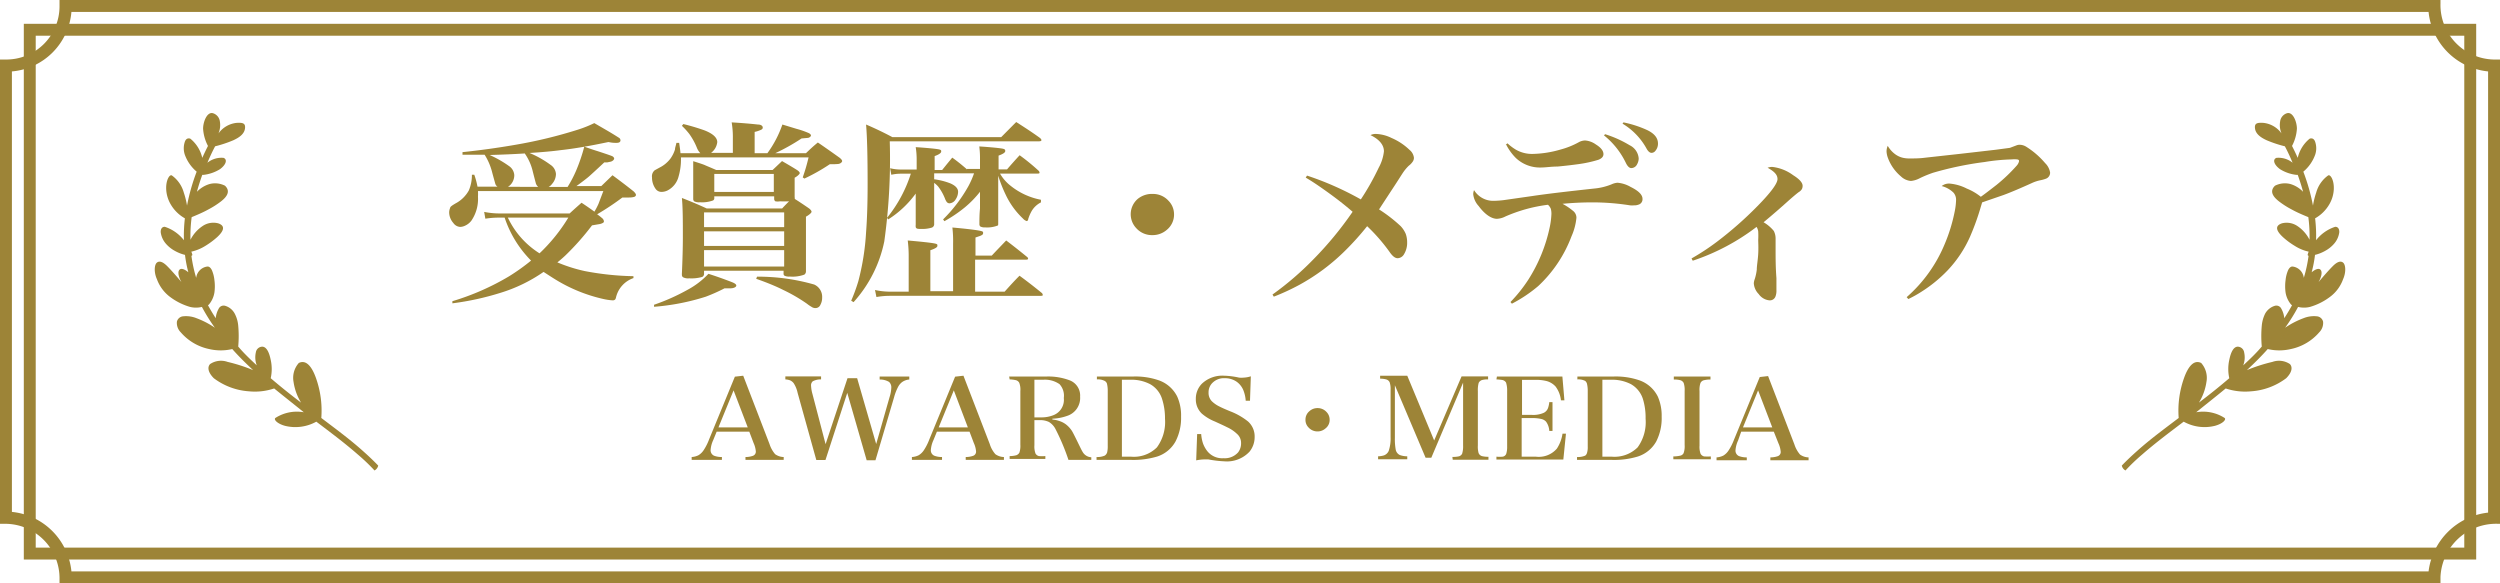 <svg xmlns="http://www.w3.org/2000/svg" viewBox="0 0 210 49"><defs><style>.cls-1{fill:#9d8437;}</style></defs><title>side-bnr-awards</title><g id="レイヤー_2" data-name="レイヤー 2"><g id="レイヤー_1-2" data-name="レイヤー 1"><path class="cls-1" d="M207,3V46H3V3H207m1-1H2V47H208V2Z"/><path class="cls-1" d="M26.57,35.42c1.19.9,2.38,1.79,3.49,2.76a16.14,16.14,0,0,1,1.4,1.34.62.62,0,0,0,.31-.41c-.42-.44-.86-.85-1.31-1.25-1.12-1-2.3-1.86-3.47-2.75a8.17,8.17,0,0,0-.44-3.33c-.35-1-.84-1.59-1.45-1.29a1.88,1.88,0,0,0-.44,1.6,4.56,4.56,0,0,0,.63,1.73c-.87-.66-1.72-1.34-2.55-2.05a3.53,3.53,0,0,0,0-1.54c-.12-.59-.33-1.09-.7-1.11a.56.56,0,0,0-.55.49,1.86,1.86,0,0,0,.08,1.08c-.54-.5-1.07-1-1.56-1.58a9.56,9.56,0,0,0,0-1.76,2.67,2.67,0,0,0-.29-1,1.34,1.34,0,0,0-.8-.66.46.46,0,0,0-.55.24,2,2,0,0,0-.25.8c-.23-.36-.45-.72-.65-1.09l.08-.06a2.08,2.08,0,0,0,.46-1,3.81,3.81,0,0,0,0-1.06,2.79,2.79,0,0,0-.21-.82c-.1-.21-.24-.33-.39-.31a1.08,1.08,0,0,0-.93.95,11.73,11.73,0,0,1-.4-1.85.09.09,0,0,0,.07-.12,1.55,1.55,0,0,0-.08-.23,3.76,3.76,0,0,0,1.17-.48,6.71,6.71,0,0,0,1-.74c.53-.49.74-.94.09-1.16A1.61,1.61,0,0,0,17,19a3,3,0,0,0-1,1.14,12.1,12.1,0,0,1,.1-1.9c.49-.2,1-.42,1.39-.64a7.11,7.11,0,0,0,1.07-.68c.57-.44.79-.89.34-1.32a1.83,1.83,0,0,0-1.3-.14,2.45,2.45,0,0,0-1.06.65c.13-.48.28-.95.45-1.42.05,0,.08,0,.1,0a3.35,3.35,0,0,0,1.39-.48c.53-.39.63-.82.3-.95a1.89,1.89,0,0,0-1.36.41c.2-.47.41-.93.65-1.38a10.2,10.2,0,0,0,1.51-.5c.51-.23.94-.53,1-1s-.23-.49-.69-.47a2.15,2.15,0,0,0-1.54.89,1.78,1.78,0,0,0,.12-1,.83.83,0,0,0-.58-.7c-.5-.14-.83.73-.83,1.3a3.58,3.58,0,0,0,.41,1.45c-.17.33-.33.67-.48,1a2.91,2.91,0,0,0-1-1.61c-.2-.07-.38,0-.47.28a1.69,1.69,0,0,0,0,1.05,3.33,3.33,0,0,0,1,1.44,16.81,16.81,0,0,0-.81,2.85,6.79,6.79,0,0,0-.27-1.09,2.64,2.64,0,0,0-1-1.44c-.19-.12-.51.38-.48,1.15a2.77,2.77,0,0,0,.37,1.26,3.18,3.18,0,0,0,1.2,1.19,12.53,12.53,0,0,0-.08,1.84,3.34,3.34,0,0,0-1.61-1.13c-.23,0-.35.18-.34.46a1.83,1.83,0,0,0,.47,1,2.68,2.68,0,0,0,.73.57,3.31,3.31,0,0,0,.84.33,10.44,10.44,0,0,0,.28,1.46c-.39-.32-.65-.35-.77-.18s-.07.54.19,1c-.45-.53-.86-1-1.2-1.34s-.64-.47-.86-.29-.26.81,0,1.39a3.26,3.26,0,0,0,1,1.41,5.18,5.18,0,0,0,1.78.92,2.07,2.07,0,0,0,1,0,15,15,0,0,0,1.09,1.75v0a7.14,7.14,0,0,0-1.54-.8,2.34,2.34,0,0,0-1.13-.16.59.59,0,0,0-.52.45,1.11,1.11,0,0,0,.32.89,4.31,4.31,0,0,0,2.39,1.41,4.25,4.25,0,0,0,1.94,0c.55.62,1.14,1.2,1.75,1.77a13.85,13.85,0,0,0-2.14-.69,1.65,1.65,0,0,0-1.47.18c-.24.25-.19.69.31,1.19a5.52,5.52,0,0,0,2.94,1.1,5.07,5.07,0,0,0,2.13-.24c.82.67,1.65,1.32,2.49,2a3.34,3.34,0,0,0-2.39.48c-.16.14.18.49.81.66A3.62,3.62,0,0,0,26.57,35.42Z"/><path class="cls-1" d="M183.43,35.42c-1.19.9-2.38,1.79-3.49,2.76a16.14,16.14,0,0,0-1.4,1.34.62.62,0,0,1-.31-.41c.42-.44.86-.85,1.31-1.25,1.12-1,2.3-1.86,3.47-2.75a8.17,8.17,0,0,1,.44-3.33c.35-1,.84-1.59,1.45-1.29a1.88,1.88,0,0,1,.44,1.6,4.56,4.56,0,0,1-.63,1.73c.87-.66,1.72-1.34,2.55-2.05a3.53,3.53,0,0,1,0-1.54c.12-.59.33-1.09.7-1.11a.56.56,0,0,1,.55.49,1.86,1.86,0,0,1-.08,1.08c.54-.5,1.07-1,1.56-1.58a9.56,9.56,0,0,1,0-1.76,2.85,2.85,0,0,1,.28-1,1.39,1.39,0,0,1,.81-.66.46.46,0,0,1,.55.24,2,2,0,0,1,.25.8c.23-.36.45-.72.65-1.09l-.08-.06a2.08,2.08,0,0,1-.46-1,3.81,3.81,0,0,1,0-1.06,2.79,2.79,0,0,1,.21-.82c.1-.21.24-.33.39-.31a1.08,1.08,0,0,1,.93.95,11.73,11.73,0,0,0,.4-1.85.09.09,0,0,1-.07-.12,1.55,1.55,0,0,1,.08-.23,3.62,3.62,0,0,1-1.16-.48,6.33,6.33,0,0,1-1-.74c-.53-.49-.74-.94-.09-1.16A1.61,1.61,0,0,1,193,19a3,3,0,0,1,1,1.14,12.1,12.1,0,0,0-.1-1.9c-.49-.2-1-.42-1.39-.64a7.11,7.11,0,0,1-1.07-.68c-.57-.44-.79-.89-.34-1.32a1.83,1.83,0,0,1,1.3-.14,2.45,2.45,0,0,1,1.06.65c-.13-.48-.28-.95-.45-1.42-.05,0-.08,0-.1,0a3.3,3.3,0,0,1-1.39-.48c-.53-.39-.63-.82-.3-.95a1.89,1.89,0,0,1,1.36.41c-.2-.47-.41-.93-.65-1.38a10.2,10.2,0,0,1-1.51-.5c-.51-.23-.94-.53-1-1s.23-.49.69-.47a2.15,2.15,0,0,1,1.54.89,1.78,1.78,0,0,1-.12-1,.83.83,0,0,1,.58-.7c.5-.14.83.73.83,1.3a3.58,3.58,0,0,1-.41,1.45c.17.33.33.67.48,1a2.91,2.91,0,0,1,1-1.61c.2-.07.38,0,.47.28a1.69,1.69,0,0,1,0,1.05,3.33,3.33,0,0,1-1,1.44,16.81,16.81,0,0,1,.81,2.85,6.79,6.79,0,0,1,.27-1.09,2.64,2.64,0,0,1,1-1.44c.19-.12.51.38.48,1.15a2.77,2.77,0,0,1-.37,1.26,3.18,3.18,0,0,1-1.2,1.19,12.53,12.53,0,0,1,.08,1.84,3.34,3.34,0,0,1,1.61-1.13c.23,0,.35.18.34.46a1.83,1.83,0,0,1-.47,1,2.68,2.68,0,0,1-.73.57,3.31,3.31,0,0,1-.84.33,10.44,10.44,0,0,1-.28,1.46c.39-.32.65-.35.77-.18s.07.54-.19,1c.45-.53.86-1,1.2-1.34s.64-.47.86-.29.26.81,0,1.39a3.18,3.18,0,0,1-1,1.41,5.18,5.18,0,0,1-1.78.92,2.07,2.07,0,0,1-1,0,15,15,0,0,1-1.09,1.75v0a7.14,7.14,0,0,1,1.54-.8,2.34,2.34,0,0,1,1.13-.16.59.59,0,0,1,.52.45,1.11,1.11,0,0,1-.32.89,4.31,4.31,0,0,1-2.39,1.41,4.25,4.25,0,0,1-1.94,0c-.55.62-1.14,1.2-1.75,1.77a13.85,13.85,0,0,1,2.14-.69,1.65,1.65,0,0,1,1.47.18c.24.25.19.69-.31,1.19a5.52,5.52,0,0,1-2.94,1.1,5.15,5.15,0,0,1-2.14-.24c-.81.67-1.64,1.32-2.48,2a3.34,3.34,0,0,1,2.39.48c.16.14-.18.49-.82.66A3.6,3.6,0,0,1,183.43,35.42Z"/><path class="cls-1" d="M46.09,15.7h1.59a10.18,10.18,0,0,0,.72-1.38,15,15,0,0,0,.68-2c.56.2.93.32,1.1.37.77.25,1.2.4,1.27.44s.14.12.14.19-.1.21-.29.26l-.29.06-.25,0c-.66.62-1.08,1-1.27,1.17s-.68.54-1.07.82h2.09l.94-.91c.58.43,1.18.88,1.78,1.36.13.13.19.22.19.29s-.05.13-.15.17a1.61,1.61,0,0,1-.42.05l-.57,0A22.19,22.19,0,0,1,50.16,18a4,4,0,0,1,.4.31.42.42,0,0,1,.17.27.15.15,0,0,1-.1.15.87.87,0,0,1-.31.1l-.59.1a21.56,21.56,0,0,1-2.24,2.53c-.2.19-.42.38-.67.58a13,13,0,0,0,2.3.73,23.79,23.79,0,0,0,4.09.43v.16A2.26,2.26,0,0,0,51.74,25a.4.4,0,0,1-.07.16.29.29,0,0,1-.22.07,5,5,0,0,1-.79-.12,13.19,13.19,0,0,1-4-1.63c-.31-.19-.63-.4-1-.64A13,13,0,0,1,42,24.61a23.24,23.24,0,0,1-4,.87l0-.18a21.09,21.09,0,0,0,4.76-2.09,17.52,17.52,0,0,0,1.85-1.32,9.26,9.26,0,0,1-2.22-3.61h-.51a7.31,7.31,0,0,0-1.11.09l-.1-.57a6.6,6.6,0,0,0,1.35.13h5.83c.33-.31.66-.6,1-.9q.72.48,1.08.75a6,6,0,0,0,.34-.65l.41-1.08H40.15a4.4,4.4,0,0,1,0,.48,3.22,3.22,0,0,1-.55,2,1.38,1.38,0,0,1-.54.43,1,1,0,0,1-.41.1.75.75,0,0,1-.57-.33,1.37,1.37,0,0,1-.35-.88,1,1,0,0,1,.08-.38c0-.11.2-.23.45-.38A2.72,2.72,0,0,0,39.38,16a3.25,3.25,0,0,0,.26-1.32l.2,0a6.43,6.43,0,0,1,.27,1h1.68a.44.44,0,0,1-.18-.23s-.1-.35-.26-.94A5.09,5.09,0,0,0,40.71,13h-.49l-1.37,0,0-.22c1.43-.15,2.9-.35,4.4-.61a39.08,39.08,0,0,0,5.33-1.29,9.84,9.84,0,0,0,1.34-.54l1,.58c.67.39,1,.61,1.1.67a.26.26,0,0,1,.1.19c0,.15-.11.22-.33.22s-.35,0-.68-.07c-1.57.33-2.88.56-4,.68-.65.09-1.53.17-2.63.24a8.44,8.44,0,0,1,1.77,1,1,1,0,0,1,.45.77,1.27,1.27,0,0,1-.32.82A.89.89,0,0,1,46.09,15.7Zm-.89,0a.85.85,0,0,1-.18-.27s-.1-.37-.26-1a4.39,4.39,0,0,0-.68-1.54c-.93.06-1.91.1-2.95.13a9.2,9.2,0,0,1,1.63.93,1,1,0,0,1,.44.76,1.18,1.18,0,0,1-.28.77,1.1,1.1,0,0,1-.25.21Zm-2.54,2.58a7.12,7.12,0,0,0,2.66,3,14.42,14.42,0,0,0,2.42-3Z"/><path class="cls-1" d="M69.71,13.79A16,16,0,0,1,67.57,15l-.14-.1a15.48,15.48,0,0,0,.49-1.68H57.2A5.22,5.22,0,0,1,57,14.83,1.82,1.82,0,0,1,56.07,16a1.18,1.18,0,0,1-.5.12.61.61,0,0,1-.53-.3,1.61,1.61,0,0,1-.27-.92A.65.65,0,0,1,55,14.3l.4-.22a2.6,2.6,0,0,0,.94-.79,2.67,2.67,0,0,0,.36-.74c0-.15.08-.34.12-.55h.23c.06.41.1.7.11.87h1.67a1.42,1.42,0,0,1-.3-.48,5.5,5.5,0,0,0-.63-1.14,5.89,5.89,0,0,0-.62-.68l.12-.15a18.18,18.18,0,0,1,1.75.52c.73.28,1.1.62,1.1,1a1.3,1.3,0,0,1-.52.9h1.83V11.62a7.48,7.48,0,0,0-.1-1.34c.84.05,1.57.11,2.2.18.27,0,.41.12.41.25s-.08.17-.23.23a2.2,2.2,0,0,1-.45.14v1.79h1.07a9.06,9.06,0,0,0,1.26-2.41l1.18.36a7.08,7.08,0,0,1,1.06.37c.11.07.16.13.16.19s-.08.16-.23.2l-.56.05a17,17,0,0,1-2.21,1.24H67.7c.32-.31.64-.61,1-.9.63.43,1.24.86,1.84,1.29.13.11.2.2.2.27s-.1.2-.3.24A5.14,5.14,0,0,1,69.71,13.79Zm-14.77,12,0-.19a17.44,17.44,0,0,0,2.82-1.26A6.84,6.84,0,0,0,59.51,23c.56.18,1.23.41,2,.71.22.09.34.18.34.28s-.17.23-.52.23h-.47a14.66,14.66,0,0,1-1.57.7A19.17,19.17,0,0,1,54.94,25.77Zm11.82-9.08c.37.23.77.5,1.22.81.13.11.19.2.19.27s-.16.24-.47.41c0,2,0,3.52,0,4.58a.33.33,0,0,1-.14.29,2.9,2.9,0,0,1-1.22.16.87.87,0,0,1-.44-.07.2.2,0,0,1-.08-.19v-.23H59.14V23a.28.28,0,0,1-.15.26,3.27,3.27,0,0,1-1.1.12.9.9,0,0,1-.53-.1.27.27,0,0,1-.08-.23.39.39,0,0,1,0-.09c.05-1.14.08-2.16.08-3.05,0-1.31,0-2.4-.08-3.28.7.27,1.39.56,2.08.88H65.7c.23-.25.43-.45.58-.6a6.75,6.75,0,0,1-.75,0,1.16,1.16,0,0,1-.4,0,.25.25,0,0,1-.1-.21v-.21H60v.14a.21.21,0,0,1-.11.21,2.67,2.67,0,0,1-1.09.15.91.91,0,0,1-.49-.08.27.27,0,0,1-.08-.21c0-.87,0-1.43,0-1.7,0-.45,0-.94,0-1.46.51.16.85.27,1,.34s.46.19.93.4H64.9l.79-.75c.45.26.88.51,1.29.77.13.09.2.18.2.24s-.14.23-.43.39c0,.68,0,1.22,0,1.63A.37.37,0,0,1,66.76,16.69Zm-7.62,2.37h6.73V17.84H59.14Zm6.73.35H59.14v1.23h6.73Zm0,1.58H59.14v1.38h6.73ZM60,14.61v1.51h5V14.61Zm3.52,8.82.07-.19a17.14,17.14,0,0,1,4.8.66A1.13,1.13,0,0,1,69.06,25a1.2,1.2,0,0,1-.14.59.45.45,0,0,1-.41.29.58.58,0,0,1-.35-.11,2.89,2.89,0,0,1-.38-.26,13.81,13.81,0,0,0-2-1.16C65.21,24.06,64.46,23.75,63.55,23.43Z"/><path class="cls-1" d="M72.75,10.46c.77.33,1.5.68,2.21,1.06H84.1l1.26-1.27c.69.44,1.37.88,2,1.34q.12.11.12.18c0,.07-.08.1-.22.1H74.74a50.11,50.11,0,0,1-.46,8.41,10.87,10.87,0,0,1-2.58,5.1l-.2-.12a14.54,14.54,0,0,0,.6-1.64,20.6,20.6,0,0,0,.65-4.1c.09-1.17.13-2.53.13-4.06C72.88,13.17,72.84,11.5,72.75,10.46Zm5.4,14h1.91v-4A9.64,9.64,0,0,0,80,19.11c1.11.1,1.86.19,2.24.26s.34.11.34.22-.08.15-.23.22l-.41.14v1.52h1.37c.4-.43.81-.85,1.21-1.27.57.43,1.15.89,1.75,1.38a.21.21,0,0,1,.09.14q0,.09-.15.09H81.91V24.5h2.48c.41-.46.82-.91,1.25-1.34q.93.68,1.86,1.44a.25.25,0,0,1,.09.15c0,.07,0,.1-.15.1H74.73a6.54,6.54,0,0,0-1.11.1l-.12-.59a5.94,5.94,0,0,0,1.27.14h1.56v-3a10.55,10.55,0,0,0-.08-1.3c1.13.1,1.87.18,2.2.24s.29.11.29.22-.2.23-.59.36Zm3.08-10.27h1.09V13.18a7.78,7.78,0,0,0-.06-.88c.91.06,1.53.12,1.86.17s.32.12.32.23-.19.24-.56.37v1.16h.71c.35-.41.7-.8,1.06-1.19a17.77,17.77,0,0,1,1.58,1.29.24.24,0,0,1,.09.16c0,.06,0,.09-.16.09H84a3.56,3.56,0,0,0,.86,1,5.79,5.79,0,0,0,2.58,1.2V17a1.91,1.91,0,0,0-.77.71,3.47,3.47,0,0,0-.3.69c0,.11-.08.17-.13.17a.71.71,0,0,1-.31-.21,6.63,6.63,0,0,1-1.45-2,11.59,11.59,0,0,1-.63-1.6v1.89l0,.68c0,.61,0,1,0,1.33s0,.26-.11.31a2.44,2.44,0,0,1-1,.13.72.72,0,0,1-.4-.08.27.27,0,0,1-.07-.2v-.05c0-.32,0-.74.05-1.26l0-.58,0-.82a8.52,8.52,0,0,1-1.25,1.29,11.43,11.43,0,0,1-1.74,1.18l-.11-.15a12.41,12.41,0,0,0,2.13-2.8,7.3,7.3,0,0,0,.47-1.07H78.47v.5a5.76,5.76,0,0,1,1.35.34c.44.19.66.43.66.71a1.17,1.17,0,0,1-.2.63.65.65,0,0,1-.53.34.31.31,0,0,1-.26-.17,1.16,1.16,0,0,1-.12-.25,4.22,4.22,0,0,0-.57-1,2.35,2.35,0,0,0-.33-.3v1.33c0,.78,0,1.49,0,2.12a.3.3,0,0,1-.2.31,2.73,2.73,0,0,1-.91.11c-.25,0-.39,0-.44-.15a1.06,1.06,0,0,1,0-.21l0-.55,0-.62v-.53l0-.91a8.43,8.43,0,0,1-2.31,2.17l-.1-.13a11.34,11.34,0,0,0,2-3.71h-.83a3.72,3.72,0,0,0-.81.09l-.1-.55a3.6,3.6,0,0,0,.91.11H77v-.88a6.56,6.56,0,0,0-.08-1c.91.06,1.53.12,1.85.17s.29.11.29.21-.19.25-.55.37v1.17h.63l.42-.52.43-.52C80.41,13.54,80.83,13.88,81.23,14.23Z"/><path class="cls-1" d="M96.83,16.29a1.75,1.75,0,0,1,1.32.57A1.62,1.62,0,0,1,98.62,18a1.65,1.65,0,0,1-.6,1.3,1.81,1.81,0,0,1-1.22.45,1.76,1.76,0,0,1-1.35-.58,1.7,1.7,0,0,1,.13-2.47A1.89,1.89,0,0,1,96.83,16.29Z"/><path class="cls-1" d="M109.68,14.92l.11-.17a25.59,25.59,0,0,1,4.52,2,21.37,21.37,0,0,0,1.5-2.66,3.67,3.67,0,0,0,.44-1.38c0-.53-.38-1-1.13-1.36a1,1,0,0,1,.44-.1,3.22,3.22,0,0,1,1.33.34,5,5,0,0,1,1.51,1,1,1,0,0,1,.37.66.56.56,0,0,1-.09.31,1.43,1.43,0,0,1-.34.36,3.6,3.6,0,0,0-.5.6c-.16.24-.48.76-1,1.54l-1,1.53a12.53,12.53,0,0,1,1.81,1.4,2.2,2.2,0,0,1,.43.65,2.08,2.08,0,0,1,.12.71,1.81,1.81,0,0,1-.26,1,.64.64,0,0,1-.54.34c-.21,0-.43-.17-.67-.52A15.06,15.06,0,0,0,114.84,19,23.14,23.14,0,0,1,113.05,21a17.15,17.15,0,0,1-3.89,2.92,18.84,18.84,0,0,1-2.16,1l-.11-.18a25.49,25.49,0,0,0,3.43-2.95,29.38,29.38,0,0,0,3.3-4c-.63-.55-1.35-1.11-2.16-1.69S110.16,15.2,109.68,14.92Z"/><path class="cls-1" d="M127,25.51l-.12-.14a12.31,12.31,0,0,0,1.5-1.88,13.24,13.24,0,0,0,1.79-4.37,6.62,6.62,0,0,0,.15-1.16,1.61,1.61,0,0,0-.05-.42,1,1,0,0,0-.24-.34,12.87,12.87,0,0,0-1.89.38,13.23,13.23,0,0,0-1.68.6,1.71,1.71,0,0,1-.72.2c-.44,0-1-.35-1.53-1.07a1.74,1.74,0,0,1-.46-1,1,1,0,0,1,.07-.34,1.88,1.88,0,0,0,1.62.9,7.93,7.93,0,0,0,.87-.06l2.38-.34c1.27-.19,3-.39,5.2-.63a5.09,5.09,0,0,0,1.49-.36,1.43,1.43,0,0,1,.49-.13,2.62,2.62,0,0,1,1.1.35c.65.32,1,.65,1,1a.47.47,0,0,1-.24.45,1,1,0,0,1-.48.1,1.78,1.78,0,0,1-.32,0,20.13,20.13,0,0,0-3.19-.25q-1.23,0-2.49.12a5.32,5.32,0,0,1,.93.63.73.73,0,0,1,.24.54,5,5,0,0,1-.41,1.55,11,11,0,0,1-2.8,4.19A11.82,11.82,0,0,1,127,25.51Zm-.52-13.36.15-.11a4.16,4.16,0,0,0,.7.53,2.72,2.72,0,0,0,1.39.36,8.87,8.87,0,0,0,2.37-.37,6.62,6.62,0,0,0,1.52-.61,1.16,1.16,0,0,1,.54-.15,1.78,1.78,0,0,1,.91.34q.63.39.63.81c0,.2-.14.36-.42.47a10.35,10.35,0,0,1-1.7.37c-.43.06-1,.13-1.74.2-.53,0-1,.08-1.38.08a2.94,2.94,0,0,1-2.12-.8A4.45,4.45,0,0,1,126.52,12.15Zm8.25-.75.09-.13a9.41,9.41,0,0,1,2.07.93,1.34,1.34,0,0,1,.76,1.11,1,1,0,0,1-.13.48.55.55,0,0,1-.49.33c-.16,0-.32-.15-.46-.44A6.65,6.65,0,0,0,134.77,11.4Zm1.56-1,.08-.12a9.1,9.1,0,0,1,2,.65c.6.29.9.66.9,1.13a.91.91,0,0,1-.21.6.41.41,0,0,1-.33.18c-.14,0-.28-.11-.41-.34A5.57,5.57,0,0,0,136.33,10.41Z"/><path class="cls-1" d="M142.19,21.9l-.1-.19a19.69,19.69,0,0,0,2.13-1.4,30.7,30.7,0,0,0,3.41-3c1.12-1.14,1.68-1.9,1.68-2.27s-.28-.64-.83-.95a1.11,1.11,0,0,1,.39-.07,3.65,3.65,0,0,1,1.76.7c.53.33.79.63.79.89a.6.6,0,0,1-.06.27.75.75,0,0,1-.27.26c-.15.11-.44.35-.87.73-.63.57-1.32,1.17-2.08,1.8a3.16,3.16,0,0,1,.86.73,1.4,1.4,0,0,1,.15.64c0,.09,0,.38,0,.87,0,.73,0,1.55.07,2.45,0,.46,0,.79,0,1a1.35,1.35,0,0,1-.09.57.5.5,0,0,1-.5.3,1.25,1.25,0,0,1-.9-.53,1.41,1.41,0,0,1-.41-.91,1.2,1.2,0,0,1,.08-.35,4.28,4.28,0,0,0,.17-.79c0-.34.09-.78.12-1.33s0-.95,0-1.17a6.49,6.49,0,0,0,0-.71.89.89,0,0,0-.14-.38A18.35,18.35,0,0,1,142.19,21.9Z"/><path class="cls-1" d="M160.3,25.12l-.14-.16a12,12,0,0,0,3.17-4.4,14,14,0,0,0,.87-2.82,5.44,5.44,0,0,0,.11-.93.91.91,0,0,0-.21-.62,2.18,2.18,0,0,0-1-.56,1,1,0,0,1,.66-.21,3.9,3.9,0,0,1,1.45.42,4.65,4.65,0,0,1,1.18.69c.3-.21.74-.55,1.32-1a14,14,0,0,0,1.67-1.59.87.87,0,0,0,.22-.39c0-.08,0-.13-.16-.16a2.2,2.2,0,0,0-.45,0,16.37,16.37,0,0,0-2.29.22,28,28,0,0,0-4.32.9,9.88,9.88,0,0,0-1.1.45,2,2,0,0,1-.76.24,1.36,1.36,0,0,1-.84-.38,3.7,3.7,0,0,1-1.1-1.57,1.78,1.78,0,0,1-.11-.53,1.17,1.17,0,0,1,.1-.47,2.28,2.28,0,0,0,.69.75,1.78,1.78,0,0,0,.61.26,2.48,2.48,0,0,0,.6.05c.36,0,.79,0,1.3-.07l2.9-.32,1.57-.18,1.39-.16,1.2-.16.53-.2a.74.74,0,0,1,.28-.06,1.09,1.09,0,0,1,.6.19,6.82,6.82,0,0,1,1.55,1.35,1.43,1.43,0,0,1,.42.8.54.54,0,0,1-.35.51,3.08,3.08,0,0,1-.51.14,3.21,3.21,0,0,0-.68.23c-.93.42-1.72.76-2.37,1L166.5,17l-.1.33a20.85,20.85,0,0,1-.92,2.56,10,10,0,0,1-1.89,2.83,11.59,11.59,0,0,1-2.18,1.78A9.91,9.91,0,0,1,160.3,25.12Z"/><path class="cls-1" d="M62.94,36.26H60.2l-.29.71a2.36,2.36,0,0,0-.22.84.5.5,0,0,0,.29.47,1.84,1.84,0,0,0,.66.11v.24H58.1v-.24a1.48,1.48,0,0,0,.57-.15,1.37,1.37,0,0,0,.44-.43,4.5,4.5,0,0,0,.45-.89l2.17-5.28.7-.08,2.21,5.74a2.47,2.47,0,0,0,.47.85,1.27,1.27,0,0,0,.72.24v.24H62.62v-.24a1.85,1.85,0,0,0,.62-.1.37.37,0,0,0,.25-.37,2.13,2.13,0,0,0-.19-.71Zm-.13-.36-1.19-3.11L60.35,35.9Z"/><path class="cls-1" d="M71.19,31.77H72l1.6,5.53,1.12-3.93a3,3,0,0,0,.15-.8.62.62,0,0,0-.19-.49,1.49,1.49,0,0,0-.79-.2v-.25h2.49v.25a1.2,1.2,0,0,0-.61.22,1.22,1.22,0,0,0-.32.38,4.31,4.31,0,0,0-.35.9l-1.56,5.28h-.74L71.17,33l-1.83,5.64h-.77L67,33a2.41,2.41,0,0,0-.33-.81.79.79,0,0,0-.3-.24,1.34,1.34,0,0,0-.4-.08v-.25h3v.25a1.39,1.39,0,0,0-.7.16.45.45,0,0,0-.14.38,3.06,3.06,0,0,0,.12.7l1.1,4.2Z"/><path class="cls-1" d="M81.44,36.26H78.7l-.29.71a2.36,2.36,0,0,0-.22.84.49.49,0,0,0,.29.47,1.82,1.82,0,0,0,.65.11v.24H76.6v-.24a1.48,1.48,0,0,0,.57-.15,1.37,1.37,0,0,0,.44-.43,4.5,4.5,0,0,0,.45-.89l2.17-5.28.7-.08,2.21,5.74a2.31,2.31,0,0,0,.47.85,1.27,1.27,0,0,0,.72.24v.24H81.12v-.24a1.9,1.9,0,0,0,.62-.1.37.37,0,0,0,.25-.37,2.13,2.13,0,0,0-.19-.71Zm-.14-.36-1.18-3.11L78.85,35.9Z"/><path class="cls-1" d="M84.77,31.63h3.09a5.06,5.06,0,0,1,2,.32,1.37,1.37,0,0,1,.87,1.37,1.58,1.58,0,0,1-1.11,1.62,4.07,4.07,0,0,1-1.22.23v.07a2.45,2.45,0,0,1,.57.12,1.86,1.86,0,0,1,.53.26,2.23,2.23,0,0,1,.55.59c.1.17.26.49.48.94s.34.7.4.79a.89.89,0,0,0,.74.47v.22H89.75A18.14,18.14,0,0,0,88.64,36a1.46,1.46,0,0,0-.54-.56,1.73,1.73,0,0,0-.75-.15h-.46v2.11a1.69,1.69,0,0,0,.09.69.44.44,0,0,0,.29.22,2.89,2.89,0,0,0,.54,0v.24h-3v-.24a2.06,2.06,0,0,0,.56-.07.48.48,0,0,0,.26-.22,1.83,1.83,0,0,0,.08-.67V32.85a1.63,1.63,0,0,0-.09-.69.44.44,0,0,0-.31-.23,2.72,2.72,0,0,0-.5-.06Zm2.12.27v3.16h.61a2.68,2.68,0,0,0,1-.19,1.38,1.38,0,0,0,.86-1.44A1.43,1.43,0,0,0,89,32.27a2.13,2.13,0,0,0-1.38-.37Z"/><path class="cls-1" d="M92.11,38.63v-.24a1.56,1.56,0,0,0,.69-.12A.5.5,0,0,0,93,38a2.07,2.07,0,0,0,.05-.53V32.85a2.48,2.48,0,0,0-.07-.64A.43.43,0,0,0,92.8,32a1.25,1.25,0,0,0-.66-.13v-.24h3a6,6,0,0,1,2.18.31,2.74,2.74,0,0,1,1.57,1.38A3.87,3.87,0,0,1,99.21,35a4.28,4.28,0,0,1-.47,2.09,2.71,2.71,0,0,1-1.54,1.26,7,7,0,0,1-2.21.28Zm2.13-6.73v6.46H95a2.74,2.74,0,0,0,2.18-.78,3.61,3.61,0,0,0,.68-2.41,5.29,5.29,0,0,0-.25-1.67,2.16,2.16,0,0,0-1-1.23,3.41,3.41,0,0,0-1.71-.37Z"/><path class="cls-1" d="M104.64,33.66a2.88,2.88,0,0,0-.16-.78,1.65,1.65,0,0,0-.58-.8,1.7,1.7,0,0,0-1-.31,1.36,1.36,0,0,0-1,.34,1.1,1.1,0,0,0-.38.86,1,1,0,0,0,.27.73,2.47,2.47,0,0,0,.69.47c.13.07.42.2.86.38a5.64,5.64,0,0,1,1.49.85,1.68,1.68,0,0,1,.56,1.29,1.94,1.94,0,0,1-.43,1.25,2.6,2.6,0,0,1-2.14.81,9.06,9.06,0,0,1-1.32-.16l-.35,0a4.09,4.09,0,0,0-.67.08l.08-2.21h.34a3.24,3.24,0,0,0,.14.75,2.36,2.36,0,0,0,.33.63,1.6,1.6,0,0,0,1.41.65A1.49,1.49,0,0,0,104,38a1.23,1.23,0,0,0,.25-.78,1,1,0,0,0-.35-.78,3,3,0,0,0-.84-.56c-.17-.09-.52-.25-1-.47a3.89,3.89,0,0,1-1.11-.67,1.64,1.64,0,0,1-.5-1.22,1.79,1.79,0,0,1,.5-1.28,2.5,2.5,0,0,1,1.9-.68,6.43,6.43,0,0,1,1.23.16,2,2,0,0,0,.39,0,2.26,2.26,0,0,0,.6-.11L105,33.66Z"/><path class="cls-1" d="M110.69,34.28a1,1,0,0,1,.74.33.92.92,0,0,1,.26.65.89.89,0,0,1-.34.72,1,1,0,0,1-.68.26,1,1,0,0,1-.75-.33.89.89,0,0,1-.26-.66.91.91,0,0,1,.33-.71A1,1,0,0,1,110.69,34.28Z"/><path class="cls-1" d="M122,38.38a2.24,2.24,0,0,0,.56-.05.44.44,0,0,0,.26-.22,2.07,2.07,0,0,0,.08-.68V32.14l-2.67,6.31h-.48l-2.58-6.09v4.41a5,5,0,0,0,.07,1,.63.63,0,0,0,.34.45,1.83,1.83,0,0,0,.63.11v.25h-2.45v-.25a1.78,1.78,0,0,0,.5-.08.71.71,0,0,0,.39-.37,3.29,3.29,0,0,0,.16-1.16v-4a1.78,1.78,0,0,0-.08-.61.45.45,0,0,0-.29-.24,1.88,1.88,0,0,0-.51-.06v-.25h2.28L120.47,37l2.3-5.38H125v.25a1.75,1.75,0,0,0-.5.05.47.47,0,0,0-.29.24,2.26,2.26,0,0,0-.07.69v4.57a2,2,0,0,0,.06.63.43.43,0,0,0,.31.27,2.15,2.15,0,0,0,.52.05v.25h-3Z"/><path class="cls-1" d="M125.74,31.63h5.5l.17,2h-.29a2.35,2.35,0,0,0-.45-1.16,1.57,1.57,0,0,0-.75-.46,3.62,3.62,0,0,0-1-.1h-1.07v2.94h.82a2.19,2.19,0,0,0,1-.17.72.72,0,0,0,.37-.42,2.21,2.21,0,0,0,.1-.48h.27V36.2h-.27a1.46,1.46,0,0,0-.27-.78.77.77,0,0,0-.42-.23,3.3,3.3,0,0,0-.81-.07h-.82v3.24h1.19a2,2,0,0,0,1.77-.68,3.11,3.11,0,0,0,.47-1.25l.29,0-.22,2.17h-5.62v-.24a2.85,2.85,0,0,0,.53,0,.39.39,0,0,0,.29-.23,1.85,1.85,0,0,0,.08-.6V32.85a2.21,2.21,0,0,0-.09-.71.47.47,0,0,0-.31-.22,4.14,4.14,0,0,0-.5-.05Z"/><path class="cls-1" d="M132.47,38.63v-.24a1.56,1.56,0,0,0,.69-.12.42.42,0,0,0,.15-.23,1.62,1.62,0,0,0,.06-.53V32.85a2.48,2.48,0,0,0-.07-.64.51.51,0,0,0-.14-.21,1.25,1.25,0,0,0-.66-.13v-.24h3a6.06,6.06,0,0,1,2.19.31,2.74,2.74,0,0,1,1.57,1.38,4,4,0,0,1,.32,1.68,4.28,4.28,0,0,1-.46,2.09,2.73,2.73,0,0,1-1.55,1.26,6.84,6.84,0,0,1-2.2.28Zm2.13-6.73v6.46h.78a2.76,2.76,0,0,0,2.18-.78,3.61,3.61,0,0,0,.67-2.41A5.3,5.3,0,0,0,138,33.5a2.2,2.2,0,0,0-1-1.23,3.46,3.46,0,0,0-1.72-.37Z"/><path class="cls-1" d="M143.68,31.88a2.2,2.2,0,0,0-.59.07.45.45,0,0,0-.25.22,1.78,1.78,0,0,0-.08.68v4.58a1.69,1.69,0,0,0,.09.69.46.46,0,0,0,.3.22,4.35,4.35,0,0,0,.56,0v.24h-3.15v-.24a2.75,2.75,0,0,0,.56-.06.42.42,0,0,0,.3-.21,1.69,1.69,0,0,0,.09-.69V32.85a1.86,1.86,0,0,0-.08-.68.47.47,0,0,0-.27-.23,2.07,2.07,0,0,0-.56-.06v-.25h3.08Z"/><path class="cls-1" d="M149,36.26h-2.74L146,37a2.36,2.36,0,0,0-.22.84.5.5,0,0,0,.29.47,1.84,1.84,0,0,0,.66.11v.24h-2.54v-.24a1.48,1.48,0,0,0,.57-.15,1.37,1.37,0,0,0,.44-.43,4.5,4.5,0,0,0,.45-.89l2.17-5.28.7-.08,2.21,5.74a2.47,2.47,0,0,0,.47.85,1.27,1.27,0,0,0,.72.24v.24h-3.21v-.24a1.85,1.85,0,0,0,.62-.1.37.37,0,0,0,.25-.37,2.13,2.13,0,0,0-.19-.71Zm-.13-.36-1.19-3.11-1.27,3.11Z"/><path class="cls-1" d="M204,1a5.59,5.59,0,0,0,5,5V43.06A5.67,5.67,0,0,0,204,48H6a5.58,5.58,0,0,0-5-5V6A5.49,5.49,0,0,0,6,1H204m1-1h-1V0H5V.53A4.47,4.47,0,0,1,.53,5H0V44H.53A4.58,4.58,0,0,1,5,48.66V49H205v-.53A4.68,4.68,0,0,1,209.86,44H210V5h-.53A4.58,4.58,0,0,1,205,.33V0Z"/></g></g></svg>